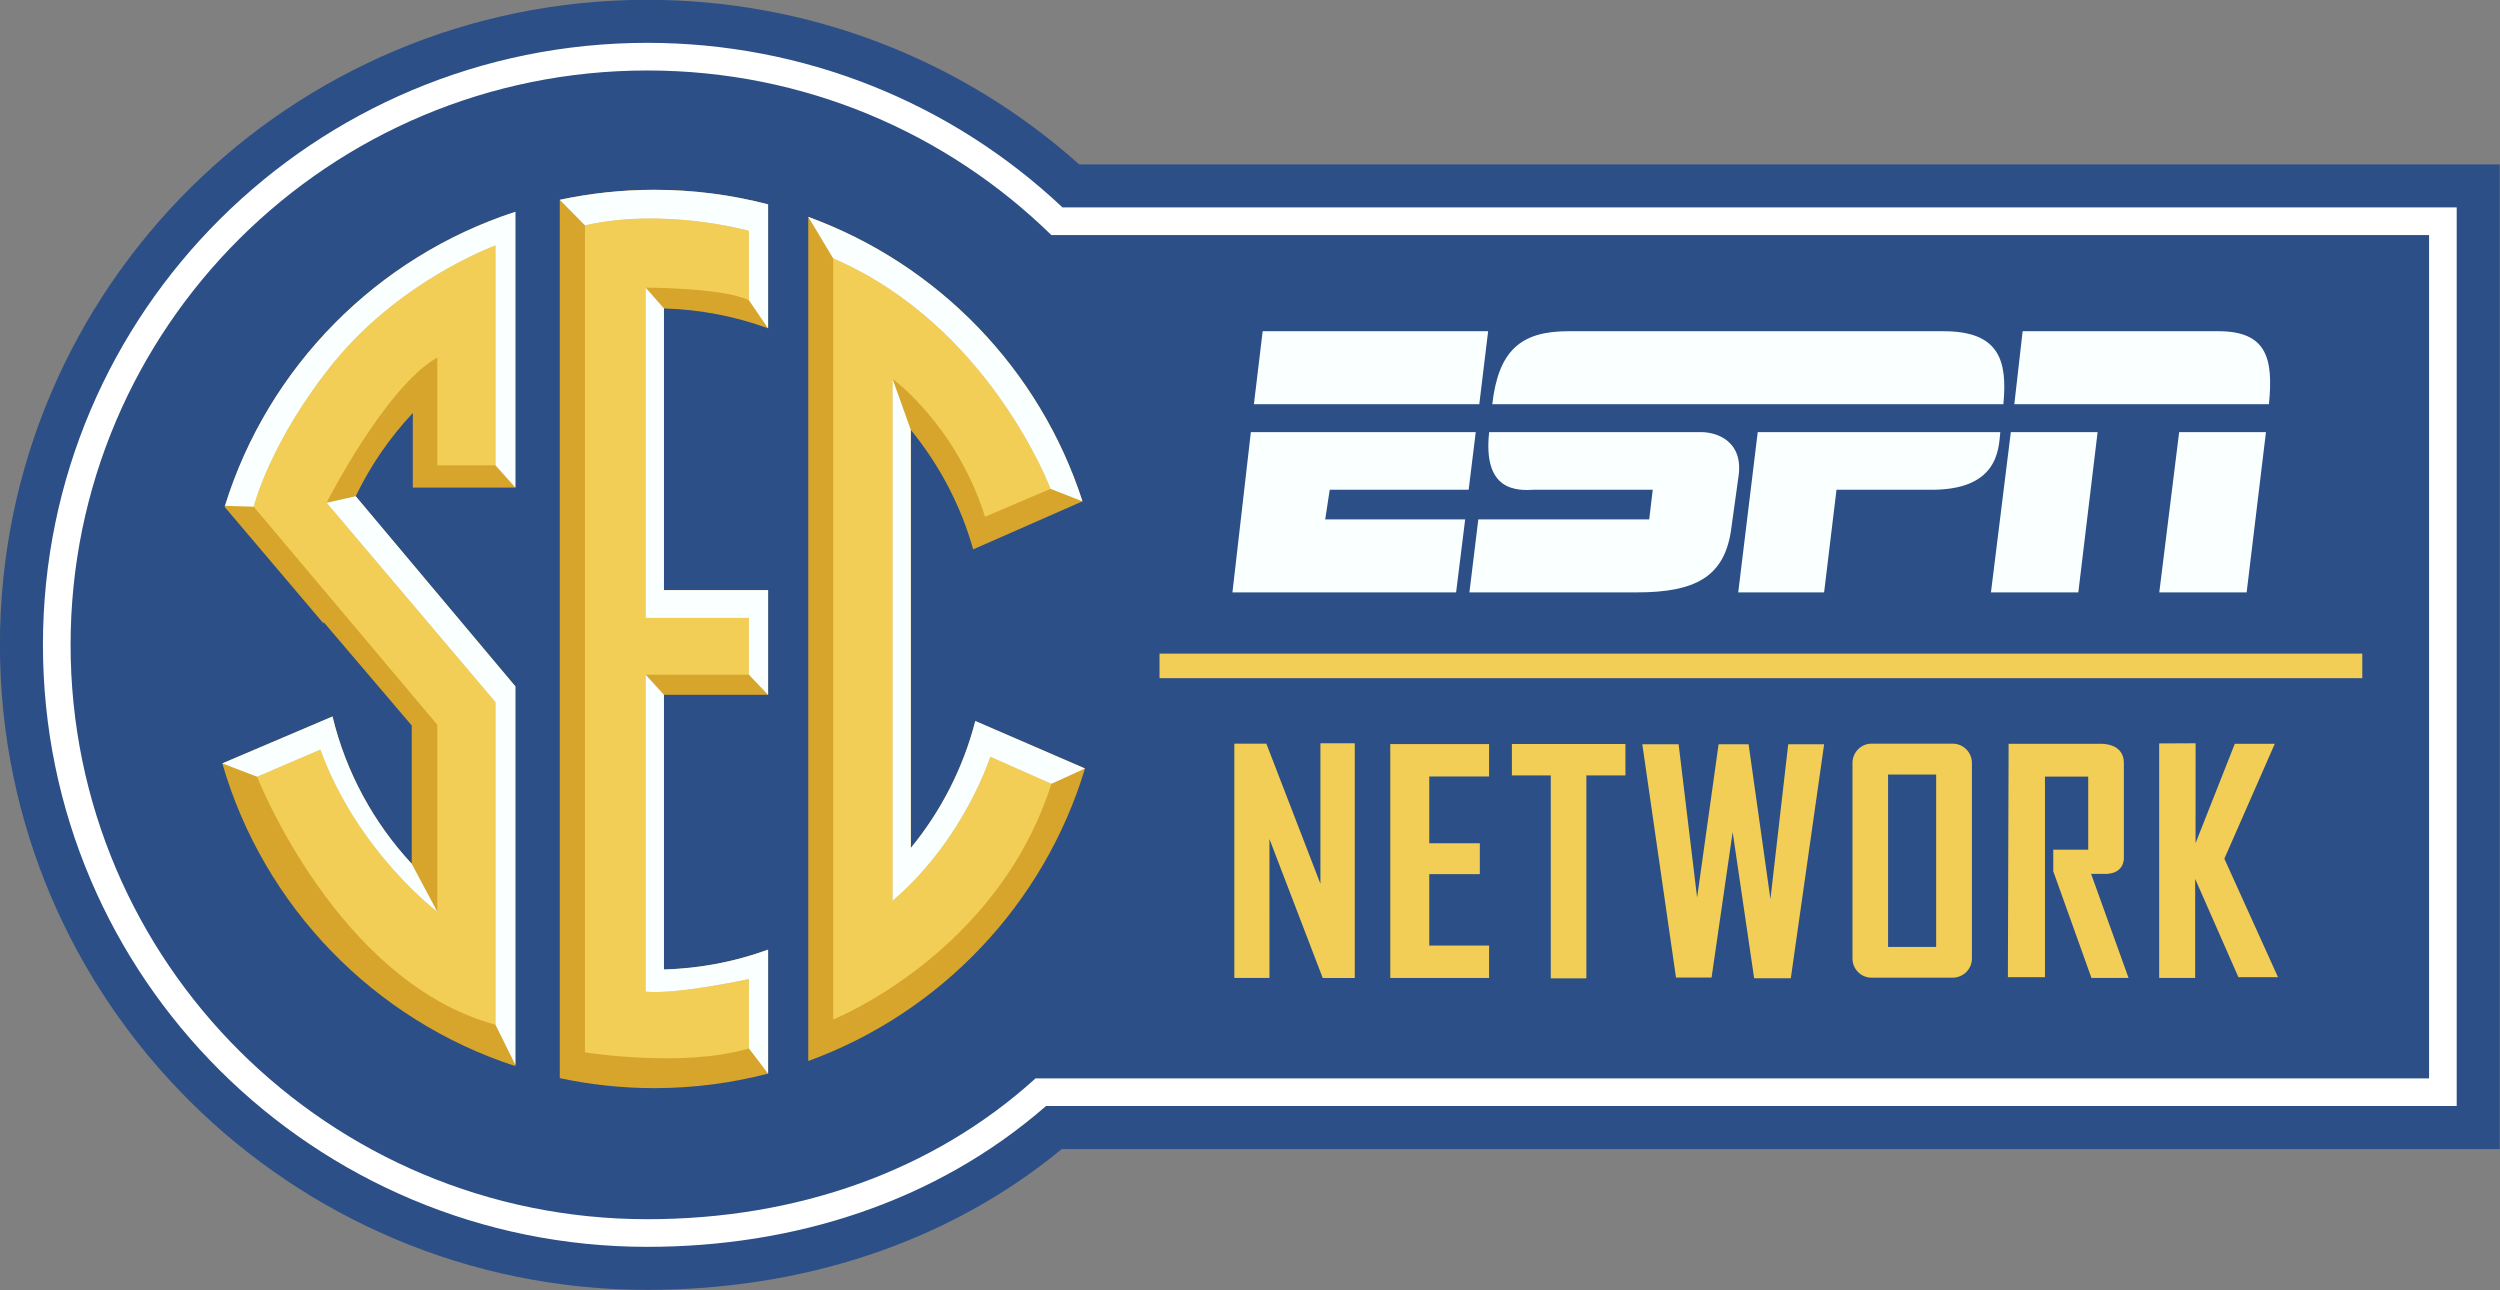 <?xml version="1.0" encoding="UTF-8" standalone="no"?>
<!-- Created with Inkscape (http://www.inkscape.org/) -->

<svg
   xmlns:dc="http://purl.org/dc/elements/1.1/"
   xmlns:cc="http://creativecommons.org/ns#"
   xmlns:rdf="http://www.w3.org/1999/02/22-rdf-syntax-ns#"
   xmlns:svg="http://www.w3.org/2000/svg"
   xmlns="http://www.w3.org/2000/svg"
   xmlns:sodipodi="http://sodipodi.sourceforge.net/DTD/sodipodi-0.dtd"
   xmlns:inkscape="http://www.inkscape.org/namespaces/inkscape"
   width="992.962"
   height="512.427"
   id="svg2"
   version="1.1"
   inkscape:version="0.48.4 r9939"
   sodipodi:docname="WRIC 8 2004.svg">
  <rect width="100%" height="100%" fill="#808080" stroke="none"/>
  <defs
     id="defs4">
    <clipPath
       clipPathUnits="userSpaceOnUse"
       id="clipPath18">
      <path
         d="M 0,200 H 200 V 0 H 0 z"
         id="path16"
         inkscape:connector-curvature="0" />
    </clipPath>
  </defs>
  <sodipodi:namedview
     id="base"
     pagecolor="#ffffff"
     bordercolor="#666666"
     borderopacity="1.0"
     inkscape:pageopacity="0.0"
     inkscape:pageshadow="2"
     inkscape:zoom="0.24748737"
     inkscape:cx="548.79373"
     inkscape:cy="228.65794"
     inkscape:document-units="px"
     inkscape:current-layer="layer1"
     showgrid="false"
     inkscape:window-width="1366"
     inkscape:window-height="706"
     inkscape:window-x="-8"
     inkscape:window-y="-8"
     inkscape:window-maximized="1"
     fit-margin-top="0"
     fit-margin-left="0"
     fit-margin-right="0"
     fit-margin-bottom="0" />
  <g
     inkscape:label="Layer 1"
     inkscape:groupmode="layer"
     id="layer1"
     transform="translate(-46.731,-945.962)">
    <g
       id="surface1"
       transform="matrix(2.758,0,0,2.758,-300.806,109.918)">
      <path
         id="path3275"
         d="m 278.922,468.609 c -16.828,13.859 -37.969,20.281 -59.695,20.281 C 167.883,488.891 126,447.438 126,396 c 0,-51.438 41.883,-92.891 93.227,-92.891 23.031,0 45.078,8.402 62.203,23.703 l 204.57,0 0,141.797 z m 0,0"
         style="fill:#2c4f87;fill-opacity:1;fill-rule:evenodd;stroke:none"
         inkscape:connector-curvature="0" />
      <path
         id="path3277"
         d="m 276.652,462.414 c -15.953,13.91 -36.387,20.281 -57.426,20.281 -47.934,0 -87.031,-38.684 -87.031,-86.695 0,-48.012 39.098,-86.695 87.031,-86.695 22.309,0 43.59,8.434 59.793,23.699 l 200.785,0 0,129.41 z m 0,0"
         style="fill:#ffffff;fill-opacity:1;fill-rule:evenodd;stroke:none"
         inkscape:connector-curvature="0" />
      <path
         id="path3279"
         d="m 275.141,458.434 c -14.758,13.391 -34.379,20.281 -55.914,20.281 -45.867,0 -83.051,-37.031 -83.051,-82.715 0,-45.684 37.184,-82.715 83.051,-82.715 22.664,0 43.207,9.043 58.191,23.703 l 198.406,0 0,121.445 z m 0,0"
         style="fill:#2c4f87;fill-opacity:1;fill-rule:evenodd;stroke:none"
         inkscape:connector-curvature="0" />
      <path
         id="path3281"
         d="m 200.23,333.637 c -19.914,6.469 -35.598,22.316 -41.82,42.336 l -0.051,0.008 0.035,0.039 c -0.012,0.039 -0.023,0.074 -0.035,0.109 l 14.246,16.797 c 0.004,-0.07 0.012,-0.137 0.016,-0.203 l 12.684,14.891 0,19.918 c -5.465,-5.883 -9.461,-13.148 -11.41,-21.215 l -15.867,6.754 c 5.953,20.617 21.875,36.992 42.203,43.598 l 0,-54.688 -22.992,-27.379 c 2.121,-4.418 4.906,-8.457 8.223,-11.992 l 0,10.742 14.77,0 z m 0,0"
         style="fill:#d7a52b;fill-opacity:1;fill-rule:nonzero;stroke:none"
         inkscape:connector-curvature="0" />
      <path
         id="path3283"
         d="m 188.988,354.625 0,15.527 8.379,0 0,-31.672 c 0,0 -13.422,4.836 -23.184,16.715 -9.277,11.391 -11.637,20.91 -11.637,20.91 l 26.441,31.406 0,26.926 c 0,0 -11.469,-8.621 -16.84,-23.348 l -9.113,3.902 c 0,0 11.547,29.535 34.332,35.719 l 0,-46.457 -24.324,-28.719 c 0,0 8.461,-16.68 15.945,-20.91"
         style="fill:#f2ce56;fill-opacity:1;fill-rule:nonzero;stroke:none"
         inkscape:connector-curvature="0" />
      <path
         id="path3285"
         d="m 172.148,411.09 c 5.371,14.727 16.84,23.348 16.84,23.348 l -3.684,-6.906 c -5.465,-5.883 -9.461,-13.148 -11.41,-21.215 l -15.867,6.754 5.008,1.922 z m 0,0"
         style="fill:#faffff;fill-opacity:1;fill-rule:nonzero;stroke:none"
         inkscape:connector-curvature="0" />
      <path
         id="path3287"
         d="m 197.367,338.48 0,31.672 2.863,3.199 0,-39.715 c -19.914,6.469 -35.598,22.316 -41.82,42.336 l -0.051,0.008 4.188,0.125 c 0,0 2.359,-9.52 11.637,-20.91 9.762,-11.879 23.184,-16.715 23.184,-16.715"
         style="fill:#faffff;fill-opacity:1;fill-rule:nonzero;stroke:none"
         inkscape:connector-curvature="0" />
      <path
         id="path3289"
         d="m 200.23,401.98 -22.992,-27.379 -4.195,0.934 24.324,28.719 0,46.457 2.863,5.785 z m 0,0"
         style="fill:#faffff;fill-opacity:1;fill-rule:nonzero;stroke:none"
         inkscape:connector-curvature="0" />
      <path
         id="path3291"
         d="m 220.254,330.469 c -4.676,0 -9.234,0.5 -13.629,1.441 l 0,126.488 c 4.395,0.941 8.953,1.441 13.629,1.441 5.656,0 11.141,-0.734 16.371,-2.094 l 0,-17.855 c -4.699,1.719 -9.746,2.711 -15,2.863 l 0,-39.559 15,0 0,-15.074 -15,0 0,-40.566 c 5.254,0.148 10.301,1.145 15,2.863 l 0,-17.852 c -5.23,-1.363 -10.711,-2.098 -16.371,-2.098"
         style="fill:#d7a52b;fill-opacity:1;fill-rule:nonzero;stroke:none"
         inkscape:connector-curvature="0" />
      <path
         id="path3293"
         d="m 218.992,344.555 0,47.57 14.871,0 0,8.176 -14.871,0 0,45.641 c 4.426,0.453 14.871,-1.816 14.871,-1.816 l 0,9.992 c -9.535,2.836 -23.613,0.566 -23.613,0.566 l 0,-119.098 c 11.578,-2.613 23.613,0.793 23.613,0.793 l 0,9.992 c -3.746,-1.816 -14.871,-1.816 -14.871,-1.816"
         style="fill:#f2ce56;fill-opacity:1;fill-rule:nonzero;stroke:none"
         inkscape:connector-curvature="0" />
      <path
         id="path3295"
         d="m 221.625,388.121 0,-40.566 -2.633,-3 0,47.57 14.871,0 0,8.176 2.762,2.895 0,-15.074 z m 0,0"
         style="fill:#faffff;fill-opacity:1;fill-rule:nonzero;stroke:none"
         inkscape:connector-curvature="0" />
      <path
         id="path3297"
         d="m 233.863,336.379 0,9.992 2.762,4.047 0,-17.852 c -5.23,-1.363 -10.711,-2.098 -16.371,-2.098 -4.676,0 -9.234,0.5 -13.629,1.441 l 3.625,3.676 c 11.578,-2.613 23.613,0.793 23.613,0.793"
         style="fill:#faffff;fill-opacity:1;fill-rule:nonzero;stroke:none"
         inkscape:connector-curvature="0" />
      <path
         id="path3299"
         d="m 221.625,442.754 0,-39.559 -2.633,-2.895 0,45.641 c 4.426,0.453 14.871,-1.816 14.871,-1.816 l 0,9.992 2.762,3.629 0,-17.855 c -4.699,1.719 -9.746,2.711 -15,2.863"
         style="fill:#faffff;fill-opacity:1;fill-rule:nonzero;stroke:none"
         inkscape:connector-curvature="0" />
      <path
         id="path3301"
         d="m 242.41,334.371 0,121.562 c 19.066,-6.945 33.957,-22.582 39.852,-42.129 l -15.797,-6.836 c -1.746,6.805 -4.965,13.012 -9.285,18.285 l 0,-60.203 c 4.082,4.988 7.18,10.82 8.977,17.199 l 15.742,-6.918 c -6.129,-19 -20.801,-34.156 -39.488,-40.961"
         style="fill:#d7a52b;fill-opacity:1;fill-rule:nonzero;stroke:none"
         inkscape:connector-curvature="0" />
      <path
         id="path3303"
         d="m 277.297,373.531 -9.43,4.02 c -4.145,-13.195 -13.32,-19.859 -13.32,-19.859 l 0,75.164 c 10.305,-8.797 14.078,-20.738 14.078,-20.738 l 8.797,3.895 C 269.629,440.523 246,449.949 246,449.949 l 0,-109.602 c 22.5,9.676 31.297,33.184 31.297,33.184"
         style="fill:#f2ce56;fill-opacity:1;fill-rule:nonzero;stroke:none"
         inkscape:connector-curvature="0" />
      <path
         id="path3305"
         d="M 242.41,334.371 246,340.348 c 22.5,9.676 31.297,33.184 31.297,33.184 l 4.602,1.801 c -6.129,-19 -20.801,-34.156 -39.488,-40.961"
         style="fill:#faffff;fill-opacity:1;fill-rule:nonzero;stroke:none"
         inkscape:connector-curvature="0" />
      <path
         id="path3307"
         d="m 257.18,425.254 0,-60.203 -2.633,-7.359 0,75.164 c 10.305,-8.797 14.078,-20.738 14.078,-20.738 l 8.797,3.895 4.84,-2.207 -15.797,-6.836 c -1.746,6.805 -4.965,13.012 -9.285,18.285"
         style="fill:#faffff;fill-opacity:1;fill-rule:nonzero;stroke:none"
         inkscape:connector-curvature="0" />
      <path
         id="path3309"
         d="m 308.828,443.973 -5.059,0 0,-33.738 4.613,0 7.785,20.176 0,-20.234 4.945,0 0,33.797 -4.613,0 -7.672,-20.012 z m 0,0"
         style="fill:#f2ce56;fill-opacity:1;fill-rule:evenodd;stroke:none"
         inkscape:connector-curvature="0" />
      <path
         id="path3311"
         d="m 339.121,427.129 0,-2.555 -7.281,0 0,-9.617 8.617,0 0,-4.668 -14.23,0 0,33.684 14.23,0 0,-4.668 -8.617,0 0,-10.285 7.281,0 z m 0,0"
         style="fill:#f2ce56;fill-opacity:1;fill-rule:evenodd;stroke:none"
         inkscape:connector-curvature="0" />
      <path
         style="fill:#f2ce56;fill-opacity:1;fill-rule:evenodd;stroke:none"
         d="m 318.906,1360.125 0,5.656 7,0 0,36.531 6.406,0 0,-36.531 7.031,0 0,-5.656 -7.031,0 -6.406,0 -7,0 z"
         transform="matrix(0.8,0,0,0.8,88.615,-677.821)"
         id="path3313"
         inkscape:connector-curvature="0" />
      <path
         id="path3317"
         d="m 367.375,443.914 -4.852,-33.598 5.227,0 2.664,22.078 3.094,-22.078 4.32,0 3.145,22.293 2.562,-22.293 5.172,0 -4.801,33.703 -5.277,0 -3.094,-21.062 -3.039,20.957 z m 0,0"
         style="fill:#f2ce56;fill-opacity:1;fill-rule:evenodd;stroke:none"
         inkscape:connector-curvature="0" />
      <path
         style="fill:#f2ce56;fill-opacity:1;fill-rule:evenodd;stroke:none"
         d="m 383.656,1360.062 c -1.899,0 -3.438,1.564 -3.438,3.469 l 0,35.219 c 0,1.899 1.538,3.438 3.438,3.438 l 14.594,0 c 1.904,0 3.469,-1.538 3.469,-3.438 l 0,-35.219 c 0,-1.904 -1.564,-3.469 -3.469,-3.469 l -14.594,0 z m 2.969,5.562 8.656,0 0,31.031 -8.656,0 0,-31.031 z"
         transform="matrix(0.8,0,0,0.8,88.615,-677.821)"
         id="path3319"
         inkscape:connector-curvature="0" />
      <path
         id="path3323"
         d="m 415.273,410.254 13.383,0 c 0,0 3.215,-0.105 3.215,2.746 0,2.855 0,13.641 0,13.641 0,0 0.156,2.18 -2.383,2.336 l -2.336,0 5.395,14.988 -5.344,0 -5.496,-15.352 0,-3.113 5.031,0 0,-10.527 -6.227,0 0,28.891 -5.34,0 z m 0,0"
         style="fill:#f2ce56;fill-opacity:1;fill-rule:evenodd;stroke:none"
         inkscape:connector-curvature="0" />
      <path
         id="path3325"
         d="m 436.957,410.199 0,33.766 5.184,0 0,-14.262 6.227,14.16 5.703,0 -7.727,-17.066 7.262,-16.543 -5.758,0 -5.652,14.312 0.008,-14.391 z m 0,0"
         style="fill:#f2ce56;fill-opacity:1;fill-rule:evenodd;stroke:none"
         inkscape:connector-curvature="0" />
      <path
         id="path3327"
         d="m 292.996,397.262 173.211,0 0,3.535 -173.211,0 z m 0,0"
         style="fill:#f2ce56;fill-opacity:1;fill-rule:evenodd;stroke:none"
         inkscape:connector-curvature="0" />
      <path
         id="path3329"
         d="m 388.703,388.445 -12.367,0 2.809,-23.082 34.934,0 c -0.254,2.461 -0.254,8.516 -10.41,8.297 l -13.18,0 z m 26.891,-23.082 -2.863,23.082 12.582,0 2.777,-23.082 z m 24.242,0 -2.863,23.082 12.582,0 2.781,-23.082 z m -104.129,23.082 1.305,-10.508 -20.156,0 0.652,-4.277 20.008,0 1.02,-8.297 -32.387,0 -2.652,23.082 z m 3.34,-27.102 1.273,-10.508 -32.469,0 -1.262,10.508 z m 12.77,-10.508 c -6.789,0 -10.016,2.789 -10.898,10.508 l 73.602,0 c 0.629,-6.422 -0.695,-10.508 -8.617,-10.508 z m 9.941,37.609 c 8.43,0 12.484,-2.277 13.516,-8.75 l 1.125,-8.109 c 0.629,-4.797 -2.969,-6.223 -5.43,-6.223 l -30.5,0 c -0.945,8.555 4.016,8.453 6.535,8.297 l 17.023,0 -0.508,4.277 -24.613,0 -1.281,10.508 z m 91.008,-27.102 c 0.633,-6.422 -0.188,-10.508 -7.258,-10.508 l -28.211,0 -1.199,10.508 z m 0,0"
         style="fill:#faffff;fill-opacity:1;fill-rule:evenodd;stroke:none"
         inkscape:connector-curvature="0" />
    </g>
  </g>
</svg>
